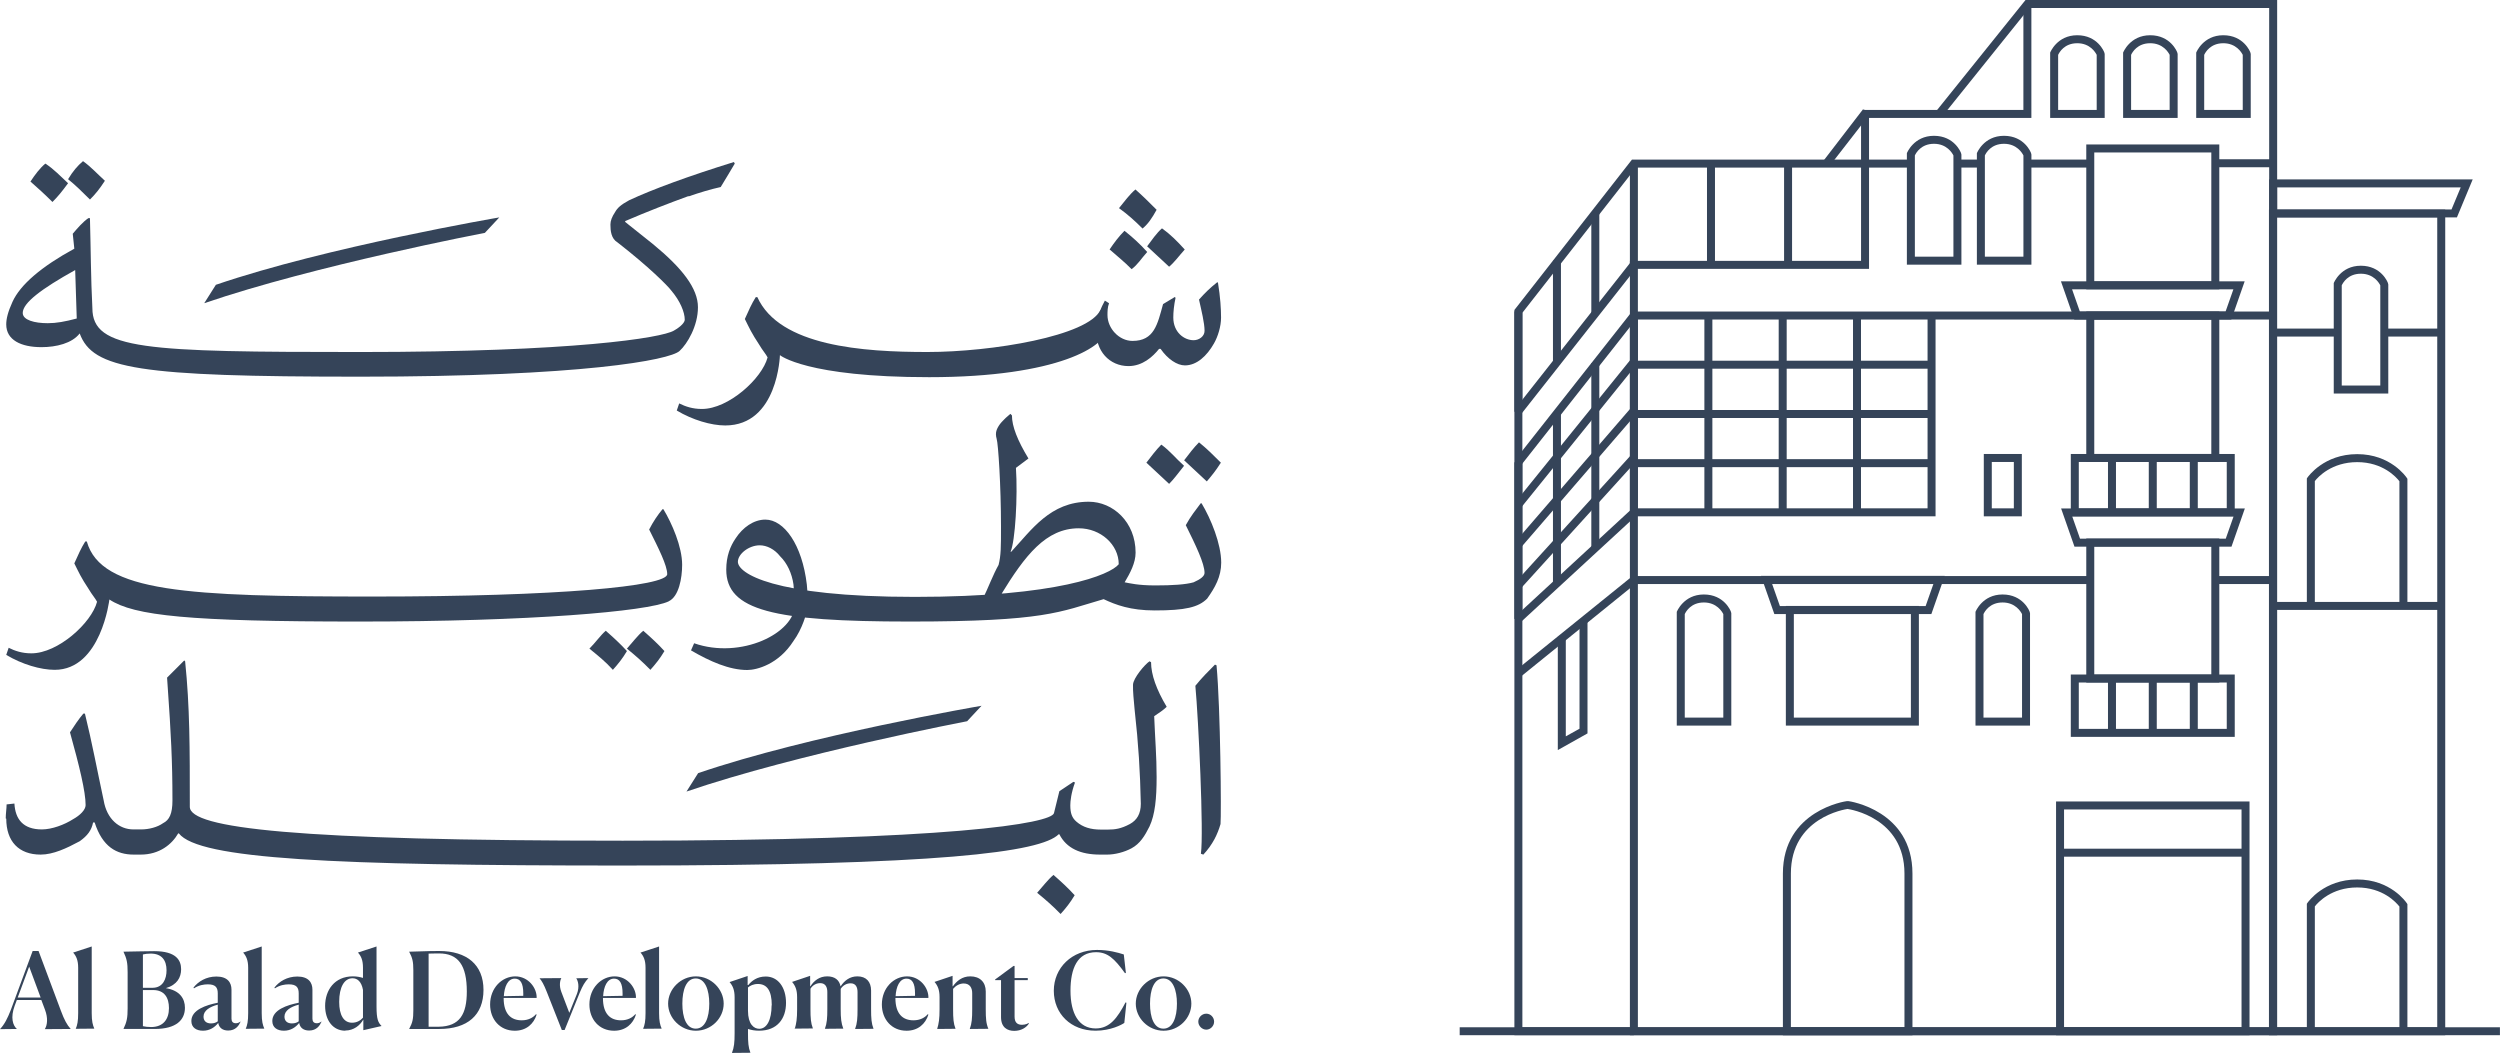 <?xml version="1.0" encoding="UTF-8" standalone="no"?>
<svg
   width="300"
   height="126.355"
   viewBox="0 0 300 126.355"
   fill="none"
   version="1.1"
   id="svg109"
   sodipodi:docname="logo-lite.svg"
   inkscape:version="1.3.2 (091e20e, 2023-11-25, custom)"
   xmlns:inkscape="http://www.inkscape.org/namespaces/inkscape"
   xmlns:sodipodi="http://sodipodi.sourceforge.net/DTD/sodipodi-0.dtd"
   xmlns="http://www.w3.org/2000/svg"
   xmlns:svg="http://www.w3.org/2000/svg">
  <sodipodi:namedview
     id="namedview109"
     pagecolor="#ffffff"
     bordercolor="#999999"
     borderopacity="1"
     inkscape:showpageshadow="2"
     inkscape:pageopacity="0"
     inkscape:pagecheckerboard="0"
     inkscape:deskcolor="#d1d1d1"
     inkscape:zoom="1.0868056"
     inkscape:cx="15.642173"
     inkscape:cy="61.648562"
     inkscape:window-width="1500"
     inkscape:window-height="912"
     inkscape:window-x="-8"
     inkscape:window-y="-8"
     inkscape:window-maximized="1"
     inkscape:current-layer="svg109" />
  <g
     clip-path="url(#clip0_204_11451)"
     id="g109"
     transform="scale(2.084)">
    <path
       d="m 140.8,59.61 h -10.15 v -47.54 h 10.15 v 47.55 z m -9.69,-0.46 h 9.23 v -46.63 h -9.23 z"
       fill="#354459"
       id="path1" />
    <path
       d="m 138.622,59.381 h -0.46 v -7.18 c -0.18,-0.23 -0.95,-1.1 -2.43,-1.1 -1.48,0 -2.26,0.86 -2.44,1.09 v 7.2 h -0.46 v -7.35 l 0.04,-0.06 c 0.04,-0.05 0.94,-1.34 2.86,-1.34 1.92,0 2.81,1.3 2.85,1.36 l 0.04,0.06 v 7.33 z"
       fill="#354459"
       id="path2" />
    <path
       d="m 138.622,34.89 h -0.46 v -7.18 c -0.18,-0.23 -0.95,-1.1 -2.43,-1.1 -1.48,0 -2.26,0.86 -2.44,1.09 v 7.2 h -0.46 v -7.35 l 0.04,-0.06 c 0.04,-0.05 0.94,-1.34 2.86,-1.34 1.92,0 2.81,1.3 2.85,1.36 l 0.04,0.06 v 7.33 z"
       fill="#354459"
       id="path3" />
    <path
       d="m 140.571,34.66 h -9.69 v 0.46 h 9.69 z"
       fill="#354459"
       id="path4" />
    <path
       d="m 137.521,22.661 h -3.14 v -6.36 c 0,0 0.39,-1 1.56,-1 1.17,0 1.55,0.95 1.56,1 l 0.02,0.08 z m -2.68,-0.46 h 2.22 v -5.77 c -0.07,-0.14 -0.38,-0.67 -1.12,-0.67 -0.74,0 -1.03,0.52 -1.1,0.67 v 5.78 z"
       fill="#354459"
       id="path5" />
    <path
       d="m 116.892,41.781 h -3.14 v -6.55 c 0,0 0.39,-1 1.56,-1 1.17,0 1.55,0.95 1.56,1 l 0.02,0.08 z m -2.68,-0.46 h 2.22 v -5.96 c -0.07,-0.14 -0.38,-0.67 -1.12,-0.67 -0.74,0 -1.03,0.52 -1.1,0.67 v 5.97 z"
       fill="#354459"
       id="path6" />
    <path
       d="m 99.691,41.781 h -3.14 v -6.55 c 0,0 0.39,-1 1.56,-1 1.17,0 1.55,0.95 1.56,1 l 0.02,0.08 z m -2.68,-0.46 h 2.22 v -5.96 c -0.07,-0.14 -0.38,-0.67 -1.12,-0.67 -0.74,0 -1.03,0.52 -1.1,0.67 v 5.97 z"
       fill="#354459"
       id="path7" />
    <path
       d="m 129.601,6.789 h -3.14 v -3.76 c 0,0 0.39,-1 1.56,-1 1.17,0 1.55,0.95 1.56,1 l 0.02,0.08 z m -2.68,-0.46 h 2.22 v -3.17 c -0.07,-0.14 -0.38,-0.67 -1.12,-0.67 -0.74,0 -1.03,0.52 -1.1,0.67 z"
       fill="#354459"
       id="path8" />
    <path
       d="m 125.392,6.789 h -3.14 v -3.76 c 0,0 0.39,-1 1.56,-1 1.17,0 1.55,0.95 1.56,1 l 0.02,0.08 z m -2.68,-0.46 h 2.22 v -3.17 c -0.07,-0.14 -0.38,-0.67 -1.12,-0.67 -0.74,0 -1.03,0.52 -1.1,0.67 z"
       fill="#354459"
       id="path9" />
    <path
       d="m 121.191,6.789 h -3.14 v -3.76 c 0,0 0.39,-1 1.56,-1 1.17,0 1.55,0.95 1.56,1 l 0.02,0.08 z m -2.68,-0.46 h 2.22 v -3.17 c -0.07,-0.14 -0.38,-0.67 -1.12,-0.67 -0.74,0 -1.03,0.52 -1.1,0.67 z"
       fill="#354459"
       id="path10" />
    <path
       d="m 116.972,15.24 h -3.14 V 8.82 c 0,0 0.39,-1 1.56,-1 1.17,0 1.55,0.95 1.56,1 l 0.02,0.08 z m -2.68,-0.46 h 2.22 V 8.95 c -0.07,-0.14 -0.38,-0.67 -1.12,-0.67 -0.74,0 -1.03,0.52 -1.1,0.67 z"
       fill="#354459"
       id="path11" />
    <path
       d="m 112.941,15.24 h -3.14 V 8.82 c 0,0 0.39,-1 1.56,-1 1.17,0 1.55,0.95 1.56,1 l 0.02,0.08 z m -2.68,-0.46 h 2.22 V 8.95 c -0.07,-0.14 -0.38,-0.67 -1.12,-0.67 -0.74,0 -1.03,0.52 -1.1,0.67 z"
       fill="#354459"
       id="path12" />
    <path
       d="m 134.611,18.92 h -3.73 v 0.46 h 3.73 z"
       fill="#354459"
       id="path13" />
    <path
       d="m 140.571,18.92 h -3.28 v 0.46 h 3.28 z"
       fill="#354459"
       id="path14" />
    <path
       d="m 141.472,12.52 h -10.81 v -2.19 h 11.72 z m -10.35,-0.46 h 10.04 l 0.53,-1.27 h -10.57 z"
       fill="#354459"
       id="path15" />
    <path
       d="m 127.791,16.66 h -7.66 V 8.32 h 7.66 z m -7.2,-0.46 h 6.74 V 8.78 h -6.74 z"
       fill="#354459"
       id="path16" />
    <path
       d="m 128.482,18.399 h -9.04 l -0.77,-2.2 h 10.58 z m -8.72,-0.46 h 8.39 l 0.45,-1.28 h -9.29 z"
       fill="#354459"
       id="path17" />
    <path
       d="m 128.492,31.479 h -9.04 l -0.77,-2.2 h 10.58 z m -8.72,-0.46 h 8.39 l 0.45,-1.28 h -9.29 z"
       fill="#354459"
       id="path18" />
    <path
       d="m 111.21,35.36 h -9.04 l -0.77,-2.2 h 10.58 z m -8.72,-0.46 h 8.39 l 0.45,-1.28 h -9.29 z"
       fill="#354459"
       id="path19" />
    <path
       d="m 127.791,26.599 h -7.66 v -8.66 h 7.66 z m -7.2,-0.46 h 6.74 v -7.74 h -6.74 z"
       fill="#354459"
       id="path20" />
    <path
       d="m 128.68,29.731 h -9.44 v -3.59 h 9.44 z m -8.98,-0.46 h 8.52 v -2.67 h -8.52 z"
       fill="#354459"
       id="path21" />
    <path
       d="m 121.841,26.369 h -0.46 v 3.13 h 0.46 z"
       fill="#354459"
       id="path22" />
    <path
       d="m 124.19,26.369 h -0.46 v 3.13 h 0.46 z"
       fill="#354459"
       id="path23" />
    <path
       d="m 126.552,26.369 h -0.46 v 3.13 h 0.46 z"
       fill="#354459"
       id="path24" />
    <path
       d="m 128.68,42.43 h -9.44 v -3.59 h 9.44 z m -8.98,-0.46 h 8.52 v -2.67 h -8.52 z"
       fill="#354459"
       id="path25" />
    <path
       d="m 121.841,39.07 h -0.46 v 3.13 h 0.46 z"
       fill="#354459"
       id="path26" />
    <path
       d="m 124.19,39.07 h -0.46 v 3.13 h 0.46 z"
       fill="#354459"
       id="path27" />
    <path
       d="m 126.552,39.07 h -0.46 v 3.13 h 0.46 z"
       fill="#354459"
       id="path28" />
    <path
       d="m 127.791,39.3 h -7.66 v -8.29 h 7.66 z m -7.2,-0.46 h 6.74 v -7.37 h -6.74 z"
       fill="#354459"
       id="path29" />
    <path
       d="m 130.891,33.17 h -3.33 v 0.46 h 3.33 z"
       fill="#354459"
       id="path30" />
    <path
       d="m 120.362,33.17 h -26.28 v 0.46 h 26.28 z"
       fill="#354459"
       id="path31" />
    <path
       d="m 110.492,41.781 h -7.66 v -6.89 h 7.66 z m -7.2,-0.46 h 6.74 v -5.97 h -6.74 z"
       fill="#354459"
       id="path32" />
    <path
       d="m 129.531,59.61 h -11.14 v -13.46 h 11.14 z m -10.68,-0.46 h 10.22 v -12.54 h -10.22 z"
       fill="#354459"
       id="path33" />
    <path
       d="m 129.301,48.869 h -10.68 v 0.46 h 10.68 z"
       fill="#354459"
       id="path34" />
    <path
       d="m 116.42,29.731 h -2.19 v -3.59 h 2.19 z m -1.73,-0.46 h 1.27 v -2.67 h -1.27 z"
       fill="#354459"
       id="path35" />
    <path
       d="m 111.452,29.73 h -17.37 v -0.46 h 16.91 v -11.1 h 0.46 z"
       fill="#354459"
       id="path36" />
    <path
       d="M 131.122,59.61 H 93.852 V 15.02 H 107.162 V 6.57 h 0.46 v 8.91 H 94.312 V 59.15 H 130.662 V 0.46 h -13.81 l -5.02,6.25 -0.36,-0.29 5.16,-6.42 h 14.49 z"
       fill="#354459"
       id="path37" />
    <path
       d="m 105.35,9.56 -0.37,-0.28 2.29,-2.98 0.12,0.03 h 9.12 V 0.23 h 0.46 V 6.79 h -9.47 z"
       fill="#354459"
       id="path38" />
    <path
       d="m 130.891,9.17 h -3.33 v 0.46 h 3.33 z"
       fill="#354459"
       id="path39" />
    <path
       d="m 120.37,9.189 h -3.63 v 0.46 h 3.63 z"
       fill="#354459"
       id="path40" />
    <path
       d="m 114.061,9.189 h -1.35 v 0.46 h 1.35 z"
       fill="#354459"
       id="path41" />
    <path
       d="m 103.19,9.43 h -0.46 v 5.83 h 0.46 z"
       fill="#354459"
       id="path42" />
    <path
       d="m 98.751,9.43 h -0.46 v 5.83 h 0.46 z"
       fill="#354459"
       id="path43" />
    <path
       d="m 92.091,12.26 h -0.46 v 5.81 h 0.46 z"
       fill="#354459"
       id="path44" />
    <path
       d="m 89.882,15.01 h -0.46 v 5.9 h 0.46 z"
       fill="#354459"
       id="path45" />
    <path
       d="m 87.661,17.93 h -0.46 v 5.78 h 0.46 z"
       fill="#354459"
       id="path46" />
    <path
       d="m 110.122,59.611 h -7.46 v -9.31 c 0,-3.65 3.64,-4.17 3.68,-4.17 h 0.03 0.07 c 0.04,0 3.68,0.53 3.68,4.17 z m -7,-0.46 h 6.54 v -8.85 c 0,-3.22 -3.14,-3.7 -3.28,-3.72 -0.12,0.02 -3.26,0.49 -3.26,3.72 z"
       fill="#354459"
       id="path47" />
    <path
       d="m 94.081,59.609 h -6.88 v -41.76 l 6.77,-8.66 h 16.06 v 0.46 H 94.201 l -6.54,8.36 v 41.14 h 6.42 z"
       fill="#354459"
       id="path48" />
    <path
       d="m 93.899,15.095 -6.659,8.452 0.361,0.285 6.659,-8.452 z"
       fill="#354459"
       id="path49" />
    <path
       d="m 130.882,17.939 h -36.8 v 0.46 h 36.8 z"
       fill="#354459"
       id="path50" />
    <path
       d="m 87.571,38.961 -0.29,-0.36 6.66,-5.38 0.29,0.35 z"
       fill="#354459"
       id="path51" />
    <path
       d="m 89.701,43.19 v -6.44 h 0.46 v 5.65 l 0.79,-0.44 v -6.22 h 0.46 v 6.49 z"
       fill="#354459"
       id="path52" />
    <path
       d="m 93.91,18.018 -6.659,8.452 0.361,0.285 6.659,-8.452 z"
       fill="#354459"
       id="path53" />
    <path
       d="m 87.602,29.21 -0.35,-0.29 6.66,-8.24 0.35,0.28 z"
       fill="#354459"
       id="path54" />
    <path
       d="m 93.916,23.484 -6.654,7.704 0.348,0.301 6.654,-7.704 z"
       fill="#354459"
       id="path55" />
    <path
       d="m 87.602,33.849 -0.35,-0.31 6.66,-7.33 0.35,0.3 z"
       fill="#354459"
       id="path56" />
    <path
       d="m 87.582,35.81 -0.31,-0.33 6.66,-6.15 0.31,0.34 z"
       fill="#354459"
       id="path57" />
    <path
       d="m 92.091,20.91 h -0.46 v 10.64 h 0.46 z"
       fill="#354459"
       id="path58" />
    <path
       d="m 94.312,18.17 h -0.46 v 11.33 h 0.46 z"
       fill="#354459"
       id="path59" />
    <path
       d="m 89.882,23.809 h -0.46 v 9.79 h 0.46 z"
       fill="#354459"
       id="path60" />
    <path
       d="m 87.661,26.619 h -0.46 v 9.02 h 0.46 z"
       fill="#354459"
       id="path61" />
    <path
       d="m 94.312,9.42 h -0.46 v 5.83 h 0.46 z"
       fill="#354459"
       id="path62" />
    <path
       d="m 107.159,18.17 h -0.46 v 11.33 h 0.46 z"
       fill="#354459"
       id="path63" />
    <path
       d="m 102.88,18.17 h -0.46 v 11.33 h 0.46 z"
       fill="#354459"
       id="path64" />
    <path
       d="m 98.601,18.17 h -0.46 v 11.33 h 0.46 z"
       fill="#354459"
       id="path65" />
    <path
       d="M 111.21,20.77 H 94.08 v 0.46 H 111.21 Z"
       fill="#354459"
       id="path66" />
    <path
       d="M 111.21,23.609 H 94.08 v 0.46 H 111.21 Z"
       fill="#354459"
       id="path67" />
    <path
       d="M 111.21,26.439 H 94.08 v 0.46 H 111.21 Z"
       fill="#354459"
       id="path68" />
    <path
       d="M 143.951,59.15 H 84.051 v 0.46 h 59.9 z"
       fill="#354459"
       id="path69" />
    <path
       d="m 0,59.26 c 0.27,-0.29 0.43,-0.62 0.62,-1.1 l 1.26,-3.4 h 0.34 l 1.29,3.45 c 0.19,0.51 0.35,0.81 0.56,1.04 l -1.49,0.01 c 0.15,-0.24 0.19,-0.64 0.01,-1.12 l -0.21,-0.56 H 0.97 l -0.12,0.32 c -0.26,0.7 -0.11,1.14 0.12,1.35 l -0.96,0.01 z m 1.02,-1.82 h 1.32 l -0.66,-1.78 z"
       fill="#354459"
       id="path70" />
    <path
       d="m 4.501,58.36 v -2.64 c 0,-0.42 -0.11,-0.67 -0.29,-0.87 l 1.07,-0.35 v 3.84 c 0,0.47 0.06,0.69 0.15,0.89 l -1.07,0.01 c 0.09,-0.21 0.14,-0.43 0.14,-0.9 z"
       fill="#354459"
       id="path71" />
    <path
       d="m 7.109,59.249 c 0.19,-0.4 0.24,-0.64 0.24,-1.18 v -2.09 c 0,-0.55 -0.05,-0.77 -0.24,-1.18 0.62,-0.01 1.42,-0.03 1.77,-0.03 1.26,0 1.55,0.52 1.55,1.04 0,0.47 -0.23,0.9 -0.88,1.09 0.8,0.13 1.1,0.6 1.1,1.13 0,0.7 -0.5,1.22 -1.74,1.22 z m 2.48,-3.38 c 0,-0.58 -0.28,-0.96 -0.91,-0.96 -0.19,0 -0.33,0.02 -0.45,0.05 v 1.92 h 0.55 c 0.61,0 0.81,-0.52 0.81,-1 z m 0.14,2.18 c 0,-0.6 -0.26,-1.04 -0.91,-1.04 h -0.59 v 2.08 c 0.13,0.03 0.28,0.05 0.47,0.05 0.7,0 1.03,-0.45 1.03,-1.09 z"
       fill="#354459"
       id="path72" />
    <path
       d="m 12.559,58.91 c -0.19,0.24 -0.48,0.44 -0.87,0.44 -0.37,0 -0.67,-0.17 -0.67,-0.56 0,-0.64 0.85,-0.92 1.52,-1.05 v -0.54 c 0,-0.34 -0.13,-0.52 -0.57,-0.52 -0.24,0 -0.53,0.05 -0.8,0.23 l -0.03,-0.04 c 0.27,-0.35 0.73,-0.64 1.32,-0.64 0.64,0 0.87,0.34 0.87,0.76 v 1.66 c 0,0.15 0.06,0.27 0.25,0.27 0.08,0 0.17,-0.02 0.27,-0.1 v 0.02 c -0.09,0.2 -0.27,0.5 -0.71,0.5 -0.34,0 -0.53,-0.18 -0.57,-0.43 z m -0.02,-0.1 v -0.96 c -0.46,0.12 -0.82,0.34 -0.82,0.69 0,0.24 0.15,0.39 0.43,0.39 0.17,0 0.3,-0.05 0.39,-0.12 z"
       fill="#354459"
       id="path73" />
    <path
       d="m 14.29,58.36 v -2.64 c 0,-0.42 -0.11,-0.67 -0.29,-0.87 l 1.07,-0.35 v 3.84 c 0,0.47 0.06,0.69 0.15,0.89 l -1.07,0.01 c 0.09,-0.21 0.14,-0.43 0.14,-0.9 z"
       fill="#354459"
       id="path74" />
    <path
       d="m 17.22,58.91 c -0.19,0.24 -0.48,0.44 -0.87,0.44 -0.37,0 -0.67,-0.17 -0.67,-0.56 0,-0.64 0.85,-0.92 1.52,-1.05 v -0.54 c 0,-0.34 -0.13,-0.52 -0.57,-0.52 -0.24,0 -0.53,0.05 -0.8,0.23 l -0.03,-0.04 c 0.27,-0.35 0.73,-0.64 1.32,-0.64 0.64,0 0.87,0.34 0.87,0.76 v 1.66 c 0,0.15 0.06,0.27 0.25,0.27 0.08,0 0.17,-0.02 0.27,-0.1 v 0.02 c -0.09,0.2 -0.27,0.5 -0.71,0.5 -0.34,0 -0.53,-0.18 -0.57,-0.43 z m -0.02,-0.1 v -0.96 c -0.46,0.12 -0.82,0.34 -0.82,0.69 0,0.24 0.15,0.39 0.43,0.39 0.17,0 0.3,-0.05 0.39,-0.12 z"
       fill="#354459"
       id="path75" />
    <path
       d="m 19.881,59.35 c -0.71,0 -1.16,-0.6 -1.16,-1.43 0,-0.9 0.54,-1.7 1.6,-1.7 0.23,0 0.42,0.04 0.58,0.09 v -0.59 c 0,-0.43 -0.11,-0.67 -0.29,-0.87 l 1.07,-0.35 v 3.45 c 0,0.77 0.1,0.93 0.29,1.13 l -1.05,0.24 v -0.6 h -0.01 c -0.18,0.32 -0.54,0.62 -1.03,0.62 z m 1.02,-0.74 V 57 c -0.09,-0.49 -0.33,-0.67 -0.6,-0.67 -0.47,0 -0.77,0.5 -0.77,1.36 0,0.76 0.26,1.2 0.74,1.2 0.27,0 0.48,-0.12 0.63,-0.29 z"
       fill="#354459"
       id="path76" />
    <path
       d="m 23.8,58.18 v -2.32 c 0,-0.49 -0.05,-0.7 -0.24,-1.06 0.7,-0.01 0.92,-0.04 1.73,-0.04 1.59,0 2.55,0.79 2.55,2.24 0,1.45 -0.92,2.25 -2.55,2.25 h -1.73 c 0.2,-0.37 0.24,-0.59 0.24,-1.07 z m 1.38,-3.28 c -0.1,0 -0.33,0.01 -0.5,0.01 v 4.21 h 0.59 c 1.21,-0.02 1.61,-0.73 1.61,-2.03 0,-1.49 -0.48,-2.2 -1.62,-2.19 h -0.07 z"
       fill="#354459"
       id="path77" />
    <path
       d="m 29.641,59.351 c -0.86,0 -1.42,-0.66 -1.42,-1.51 0,-0.97 0.7,-1.62 1.45,-1.62 0.75,0 1.25,0.67 1.23,1.24 h -1.9 v 0.01 c 0,0.92 0.43,1.28 1.04,1.28 0.39,0 0.66,-0.16 0.82,-0.35 l 0.04,0.02 c -0.17,0.54 -0.6,0.93 -1.26,0.93 z m -0.63,-1.99 1.12,-0.02 v -0.14 c 0,-0.59 -0.17,-0.85 -0.49,-0.85 -0.4,0 -0.6,0.46 -0.63,1.02 z"
       fill="#354459"
       id="path78" />
    <path
       d="m 31.061,56.33 1.26,-0.01 c -0.08,0.15 -0.13,0.45 0,0.79 l 0.46,1.21 0.44,-1.09 c 0.16,-0.42 0.06,-0.76 -0.04,-0.9 l 0.7,-0.01 c -0.21,0.24 -0.32,0.41 -0.5,0.84 l -0.87,2.15 h -0.16 l -0.86,-2.18 c -0.18,-0.46 -0.29,-0.64 -0.43,-0.81 z"
       fill="#354459"
       id="path79" />
    <path
       d="m 35.359,59.351 c -0.86,0 -1.42,-0.66 -1.42,-1.51 0,-0.97 0.7,-1.62 1.45,-1.62 0.75,0 1.25,0.67 1.23,1.24 h -1.9 v 0.01 c 0,0.92 0.43,1.28 1.04,1.28 0.39,0 0.66,-0.16 0.82,-0.35 l 0.04,0.02 c -0.17,0.54 -0.6,0.93 -1.26,0.93 z m -0.63,-1.99 1.12,-0.02 v -0.14 c 0,-0.59 -0.17,-0.85 -0.49,-0.85 -0.4,0 -0.6,0.46 -0.63,1.02 z"
       fill="#354459"
       id="path80" />
    <path
       d="m 37.171,58.36 v -2.64 c 0,-0.42 -0.11,-0.67 -0.29,-0.87 l 1.07,-0.35 v 3.84 c 0,0.47 0.06,0.69 0.15,0.89 l -1.07,0.01 c 0.09,-0.21 0.14,-0.43 0.14,-0.9 z"
       fill="#354459"
       id="path81" />
    <path
       d="m 38.471,57.791 c 0,-0.84 0.73,-1.57 1.6,-1.57 0.87,0 1.6,0.73 1.6,1.57 0,0.84 -0.72,1.56 -1.6,1.56 -0.88,0 -1.6,-0.73 -1.6,-1.56 z m 2.37,0 c 0,-0.79 -0.24,-1.45 -0.78,-1.45 -0.54,0 -0.77,0.65 -0.77,1.45 0,0.8 0.23,1.44 0.77,1.44 0.54,0 0.78,-0.64 0.78,-1.44 z"
       fill="#354459"
       id="path82" />
    <path
       d="m 42.15,60.619 c 0.12,-0.31 0.15,-0.59 0.15,-1.12 v -2.08 c 0,-0.42 -0.11,-0.66 -0.29,-0.87 l 1.04,-0.35 v 0.52 h 0.04 c 0.19,-0.24 0.51,-0.49 1,-0.49 0.71,0 1.17,0.62 1.17,1.52 0,0.9 -0.5,1.6 -1.55,1.6 -0.25,0 -0.46,-0.04 -0.64,-0.1 v 0.25 c 0,0.52 0.02,0.81 0.14,1.12 l -1.06,0.01 z m 2.29,-2.73 c 0,-0.87 -0.29,-1.23 -0.8,-1.23 -0.26,0 -0.45,0.1 -0.57,0.2 v 1.34 c 0,0.78 0.34,1.04 0.65,1.04 0.44,0 0.71,-0.52 0.71,-1.35 z"
       fill="#354459"
       id="path83" />
    <path
       d="m 45.759,59.26 c 0.1,-0.33 0.14,-0.6 0.14,-1.14 v -0.71 c 0,-0.42 -0.11,-0.66 -0.29,-0.87 l 1.04,-0.35 v 0.6 h 0.02 c 0.2,-0.32 0.52,-0.57 0.96,-0.57 0.44,0 0.7,0.21 0.77,0.57 h 0.01 c 0.21,-0.32 0.52,-0.57 0.96,-0.57 0.51,0 0.79,0.31 0.79,0.82 v 1.07 c 0,0.53 0.02,0.82 0.14,1.13 l -1.06,0.01 c 0.12,-0.32 0.14,-0.63 0.14,-1.13 v -0.99 c 0,-0.27 -0.09,-0.51 -0.4,-0.51 -0.21,0 -0.43,0.1 -0.57,0.32 v 1.16 c 0,0.53 0.03,0.82 0.15,1.13 l -1.06,0.01 c 0.12,-0.32 0.14,-0.63 0.14,-1.13 v -0.99 c 0,-0.27 -0.1,-0.51 -0.41,-0.51 -0.21,0 -0.42,0.1 -0.56,0.32 v 1.17 c 0,0.52 0.02,0.81 0.14,1.12 l -1.06,0.01 z"
       fill="#354459"
       id="path84" />
    <path
       d="m 52.199,59.351 c -0.86,0 -1.42,-0.66 -1.42,-1.51 0,-0.97 0.7,-1.62 1.45,-1.62 0.75,0 1.25,0.67 1.23,1.24 h -1.9 v 0.01 c 0,0.92 0.43,1.28 1.04,1.28 0.39,0 0.66,-0.16 0.82,-0.35 l 0.04,0.02 c -0.17,0.54 -0.6,0.93 -1.26,0.93 z m -0.63,-1.99 1.12,-0.02 v -0.14 c 0,-0.59 -0.17,-0.85 -0.49,-0.85 -0.4,0 -0.6,0.46 -0.63,1.02 z"
       fill="#354459"
       id="path85" />
    <path
       d="m 53.961,59.26 c 0.1,-0.33 0.14,-0.6 0.14,-1.14 v -0.71 c 0,-0.42 -0.11,-0.66 -0.29,-0.87 l 1.04,-0.35 v 0.6 h 0.02 c 0.21,-0.29 0.52,-0.57 1,-0.57 0.55,0 0.89,0.33 0.89,0.87 v 1.02 c 0,0.53 0.02,0.82 0.15,1.13 l -1.07,0.01 c 0.12,-0.32 0.14,-0.63 0.14,-1.13 v -0.93 c 0,-0.31 -0.14,-0.56 -0.49,-0.56 -0.24,0 -0.46,0.13 -0.61,0.31 v 1.18 c 0,0.52 0.02,0.81 0.14,1.12 l -1.06,0.01 z"
       fill="#354459"
       id="path86" />
    <path
       d="m 57.641,58.559 v -2.12 h -0.34 v -0.04 l 1.06,-0.78 h 0.06 v 0.7 h 0.76 v 0.12 h -0.76 v 2.1 c 0,0.34 0.16,0.47 0.43,0.47 0.21,0 0.36,-0.09 0.38,-0.1 l 0.02,0.02 c -0.15,0.24 -0.45,0.43 -0.85,0.43 -0.4,0 -0.76,-0.2 -0.76,-0.79 z"
       fill="#354459"
       id="path87" />
    <path
       d="m 63.08,59.349 c -1.42,0 -2.4,-0.98 -2.4,-2.3 0,-1.32 1.04,-2.35 2.49,-2.35 0.67,0 1.2,0.15 1.54,0.26 l 0.12,1.06 -0.05,0.02 c -0.62,-0.86 -1.01,-1.21 -1.67,-1.21 -1.07,0 -1.47,0.93 -1.47,2.22 0,1.29 0.47,2.17 1.45,2.17 0.81,0 1.25,-0.6 1.72,-1.5 l 0.05,0.02 -0.12,1.16 c -0.13,0.1 -0.79,0.45 -1.65,0.45 z"
       fill="#354459"
       id="path88" />
    <path
       d="m 65.4,57.791 c 0,-0.84 0.73,-1.57 1.6,-1.57 0.87,0 1.6,0.73 1.6,1.57 0,0.84 -0.72,1.56 -1.6,1.56 -0.88,0 -1.6,-0.73 -1.6,-1.56 z m 2.37,0 c 0,-0.79 -0.24,-1.45 -0.78,-1.45 -0.54,0 -0.77,0.65 -0.77,1.45 0,0.8 0.23,1.44 0.77,1.44 0.54,0 0.78,-0.64 0.78,-1.44 z"
       fill="#354459"
       id="path89" />
    <path
       d="m 69,58.829 c 0,-0.25 0.21,-0.46 0.46,-0.46 0.25,0 0.45,0.21 0.45,0.46 0,0.25 -0.21,0.46 -0.45,0.46 -0.24,0 -0.46,-0.21 -0.46,-0.46 z"
       fill="#354459"
       id="path90" />
    <path
       d="m 63.369,17.839 c -0.69,1.51 -6.26,2.43 -9.97,2.43 -3.71,0 -8.51,-0.33 -9.79,-3.16 h -0.09 c -0.23,0.36 -0.41,0.77 -0.63,1.26 0.27,0.54 0.36,0.77 0.86,1.53 0.13,0.23 0.36,0.5 0.45,0.68 -0.32,1.22 -2.25,2.97 -3.78,2.97 -0.54,0 -0.95,-0.14 -1.31,-0.32 l -0.14,0.41 c 0.9,0.54 1.98,0.86 2.79,0.86 3.04,0 3.15,-4.05 3.15,-4.05 0,0 1.5,1.27 8.59,1.27 7.48,0 10.22,-1.82 10.22,-2.78 0,-0.47 -0.35,-1.1 -0.35,-1.1 z"
       fill="#354459"
       id="path91" />
    <path
       d="m 66.059,14.188 1.26,1.17 c 0.32,-0.27 0.54,-0.59 0.9,-0.99 -0.45,-0.5 -0.86,-0.9 -1.31,-1.22 -0.31,0.27 -0.59,0.68 -0.86,1.04"
       fill="#354459"
       id="path92" />
    <path
       d="m 64.44,11.99 c 0.5,0.36 0.9,0.72 1.35,1.17 0.32,-0.27 0.54,-0.59 0.81,-1.08 -0.41,-0.41 -0.81,-0.81 -1.22,-1.17 -0.32,0.27 -0.63,0.68 -0.95,1.08"
       fill="#354459"
       id="path93" />
    <path
       d="m 63.899,14.369 c 0.41,0.36 0.86,0.72 1.26,1.13 0.36,-0.27 0.54,-0.59 0.9,-0.99 -0.45,-0.5 -0.86,-0.86 -1.31,-1.22 -0.32,0.32 -0.59,0.68 -0.86,1.08"
       fill="#354459"
       id="path94" />
    <path
       d="m 63.13,18.92 c -0.08,1.3 0.77,2.16 1.85,2.16 0.81,0 1.4,-0.54 1.76,-0.99 h 0.09 c 0.41,0.59 0.95,0.95 1.4,0.95 0.68,0 1.26,-0.54 1.67,-1.26 0.23,-0.4 0.41,-0.99 0.41,-1.49 0,-0.5 -0.04,-1.17 -0.18,-2.03 h -0.05 c -0.41,0.32 -0.72,0.63 -1.04,0.99 0.14,0.63 0.32,1.35 0.32,1.8 0,0.32 -0.32,0.54 -0.63,0.54 -0.54,0 -1.17,-0.45 -1.17,-1.31 0,-0.32 0.04,-0.72 0.13,-1.13 l -0.04,-0.05 -0.68,0.41 c -0.32,1.17 -0.51,2.12 -1.76,2.12 -0.77,0 -1.44,-0.72 -1.44,-1.49 0,-0.18 0,-0.45 0.09,-0.68 l -0.24,-0.15 c -0.21,0.39 -0.43,0.84 -0.48,1.59 z"
       fill="#354459"
       id="path95" />
    <path
       d="m 3.92,10.319 c 0.4,0.32 0.81,0.72 1.26,1.17 0.32,-0.32 0.54,-0.59 0.86,-1.08 -0.45,-0.41 -0.81,-0.81 -1.26,-1.13 -0.32,0.27 -0.59,0.59 -0.86,1.04 z"
       fill="#354459"
       id="path96" />
    <path
       d="m 1.76,10.46 c 0.41,0.36 0.81,0.72 1.26,1.17 0.32,-0.32 0.54,-0.59 0.9,-1.08 C 3.47,10.14 3.11,9.74 2.61,9.42 2.29,9.69 2.02,10.05 1.75,10.46"
       fill="#354459"
       id="path97" />
    <path
       d="m 39.649,11.31 c 0.63,-0.22 1.26,-0.41 1.85,-0.54 0.27,-0.45 0.58,-0.95 0.81,-1.35 l -0.05,-0.09 c -2.61,0.81 -4.68,1.57 -6.03,2.2 -0.5,0.27 -0.68,0.45 -0.81,0.68 -0.18,0.27 -0.27,0.5 -0.27,0.72 0,0.36 0.04,0.81 0.41,1.03 1.8,1.4 2.88,2.48 3.11,2.79 0.49,0.58 0.76,1.22 0.76,1.66 0,0.14 -0.19,0.38 -0.63,0.63 -0.7,0.41 -5.72,1.23 -18.07,1.23 -12.35,0 -15.41,-0.12 -15.41,-2.53 -0.09,-1.71 -0.09,-3.42 -0.14,-5.18 H 5.089 c -0.32,0.22 -0.63,0.58 -0.9,0.9 l 0.09,0.86 c -1.89,1.03 -3.11,2.07 -3.56,3.06 -0.27,0.59 -0.36,0.99 -0.36,1.3 0,0.9 0.85,1.31 2.03,1.31 0.85,0 1.76,-0.22 2.2,-0.79 0.75,2.05 3.38,2.49 16.15,2.49 12.77,0 17.83,-0.96 18.39,-1.48 0.45,-0.41 1.06,-1.44 1.06,-2.52 0,-1.08 -0.9,-2.25 -2.61,-3.65 l -1.58,-1.26 v -0.05 c 1.26,-0.54 2.52,-1.03 3.65,-1.44 z m -36.9,7.3 c -0.76,0 -1.44,-0.18 -1.44,-0.59 0,-0.58 1.08,-1.39 3.02,-2.47 l 0.09,2.79 c -0.68,0.18 -1.17,0.27 -1.67,0.27 z"
       fill="#354459"
       id="path98" />
    <path
       d="m 68.18,26.501 1.31,1.22 c 0.27,-0.32 0.5,-0.59 0.81,-1.08 -0.45,-0.45 -0.81,-0.81 -1.26,-1.17 -0.27,0.27 -0.59,0.68 -0.86,1.04"
       fill="#354459"
       id="path99" />
    <path
       d="m 66.01,26.642 1.31,1.22 c 0.27,-0.27 0.5,-0.59 0.86,-1.04 -0.5,-0.45 -0.81,-0.86 -1.31,-1.22 -0.27,0.27 -0.59,0.68 -0.86,1.04 z"
       fill="#354459"
       id="path100" />
    <path
       d="m 36.1,37.35 c 0.5,0.41 0.86,0.72 1.35,1.22 0.32,-0.36 0.54,-0.63 0.81,-1.08 -0.41,-0.45 -0.81,-0.81 -1.22,-1.17 -0.32,0.27 -0.63,0.68 -0.95,1.04"
       fill="#354459"
       id="path101" />
    <path
       d="m 33.94,37.35 c 0.5,0.41 0.9,0.72 1.35,1.22 0.32,-0.36 0.54,-0.63 0.81,-1.08 -0.41,-0.45 -0.81,-0.81 -1.22,-1.17 -0.31,0.27 -0.59,0.68 -0.95,1.04"
       fill="#354459"
       id="path102" />
    <path
       d="m 57.609,34.25 -0.98,0.15 c 0.23,-0.45 0.56,-1.33 0.87,-1.87 0.14,-0.54 0.14,-1.04 0.14,-2.21 0,-2.36 -0.16,-4.77 -0.25,-5.05 -0.05,-0.17 -0.06,-0.35 0,-0.51 0.12,-0.32 0.39,-0.6 0.79,-0.93 l 0.09,0.09 c 0,0.63 0.32,1.44 0.95,2.48 l -0.72,0.54 c 0.11,1.64 -0.04,4.24 -0.31,4.83 h 0.04 c 1.17,-1.26 2.25,-2.88 4.46,-2.88 1.4,0 2.7,1.17 2.7,2.93 0,0.59 -0.31,1.17 -0.63,1.71 0.27,0.05 0.77,0.18 1.76,0.18 0.99,0 1.76,-0.05 2.21,-0.18 0.41,-0.18 0.63,-0.36 0.63,-0.54 0,-0.54 -0.5,-1.58 -1.08,-2.75 0.27,-0.5 0.59,-0.9 0.86,-1.26 h 0.05 c 0.54,0.9 1.13,2.34 1.13,3.42 0,0.81 -0.36,1.44 -0.81,2.07 -0.5,0.5 -1.26,0.68 -3.02,0.68 -1.4,0 -2.24,-0.32 -2.94,-0.65 -2.55,0.74 -3.35,1.29 -11.18,1.29 -7.83,0 -10.55,-0.64 -10.55,-2.99 0,-0.77 0.23,-1.35 0.54,-1.8 0.41,-0.63 1.04,-1.08 1.71,-1.08 1.08,0 2.12,1.44 2.39,3.74 l 0.09,1.13 c -0.09,0.54 -0.36,1.44 -0.86,2.12 -0.86,1.35 -2.12,1.67 -2.66,1.67 -1.04,0 -2.16,-0.5 -3.24,-1.13 l 0.18,-0.41 c 2.69,0.94 5.81,-0.57 5.81,-2.26 l -0.09,-1.13 c -0.09,-0.63 -0.36,-1.22 -0.77,-1.62 -0.32,-0.41 -0.77,-0.63 -1.17,-0.63 -0.63,0 -1.26,0.5 -1.26,0.95 0,0.64 1.94,2.02 10.19,2.02 8.25,0 11.26,-1.28 11.74,-1.88 0,-1.13 -1.04,-2.07 -2.3,-2.07 -1.89,0 -3.09,1.55 -4.49,3.84 z"
       fill="#354459"
       id="path103" />
    <path
       d="m 38.509,34.62 c 0.58,-0.27 0.77,-1.33 0.77,-2.1 0,-1.04 -0.59,-2.39 -1.08,-3.2 h -0.05 c -0.27,0.32 -0.54,0.72 -0.77,1.17 0.54,1.08 1.04,2.07 1.04,2.57 0,0.7 -6.3,1.29 -16.93,1.29 -10.63,0 -15.67,-0.24 -16.49,-3.17 h -0.09 c -0.23,0.36 -0.41,0.77 -0.63,1.26 0.27,0.54 0.36,0.77 0.86,1.53 0.13,0.23 0.36,0.5 0.45,0.68 -0.32,1.22 -2.25,2.97 -3.78,2.97 -0.54,0 -0.95,-0.14 -1.31,-0.32 l -0.14,0.41 c 0.9,0.54 1.98,0.86 2.79,0.86 2.67,0 3.15,-4.05 3.15,-4.05 1.42,0.94 4.58,1.27 14.41,1.27 9.83,0 16.55,-0.58 17.79,-1.16 z"
       fill="#354459"
       id="path104" />
    <path
       d="m 68.83,39.48 c 0.18,1.94 0.49,8.48 0.32,9.68 l 0.14,0.05 c 0.54,-0.58 0.82,-1.17 0.99,-1.76 0.05,-0.5 0,-6.67 -0.23,-9.14 l -0.09,-0.04 c -0.36,0.36 -0.77,0.77 -1.13,1.22"
       fill="#354459"
       id="path105" />
    <path
       d="m 0.36,47.139 c 0,1.31 0.72,2.07 1.98,2.07 0.72,0 1.49,-0.36 2.25,-0.77 0.45,-0.32 0.68,-0.63 0.77,-1.08 h 0.09 c 0.45,1.4 1.26,1.85 2.25,1.85 h 0.4 c 1.08,0 1.8,-0.59 2.16,-1.22 h 0.04 c 1.15,1.48 8.85,1.85 25.56,1.85 18.27,0 24.07,-0.77 25.1,-1.8 h 0.04 c 0.41,0.81 1.22,1.17 2.34,1.17 h 0.41 c 0.45,0 0.99,-0.14 1.4,-0.36 0.5,-0.27 0.77,-0.72 1.04,-1.26 0.32,-0.68 0.41,-1.62 0.41,-2.84 0,-1.22 -0.09,-2.21 -0.14,-3.51 0.27,-0.18 0.54,-0.36 0.72,-0.54 -0.59,-0.99 -0.9,-1.85 -0.9,-2.57 l -0.09,-0.05 c -0.27,0.18 -0.94,0.97 -0.95,1.35 -0.01,0.38 0.04,0.86 0.09,1.4 0.23,2.07 0.32,3.6 0.36,5.45 0,0.59 -0.23,0.95 -0.63,1.17 -0.5,0.27 -0.86,0.32 -1.26,0.32 h -0.41 c -0.59,0 -1.04,-0.14 -1.4,-0.45 -0.27,-0.23 -0.36,-0.5 -0.36,-0.95 0,-0.23 0.05,-0.72 0.27,-1.31 l -0.09,-0.04 -0.81,0.54 -0.31,1.26 c -0.14,0.59 -5.96,1.59 -24.83,1.59 -18.87,0 -24.93,-0.72 -24.93,-1.95 0,-3.42 0,-5.76 -0.27,-8.38 l -0.05,-0.05 -0.99,0.99 0.04,0.59 c 0.18,2.57 0.27,4.19 0.27,6.48 0,0.77 -0.18,1.13 -0.54,1.31 -0.32,0.23 -0.81,0.36 -1.26,0.36 h -0.45 c -0.81,0 -1.53,-0.59 -1.71,-1.67 -0.36,-1.67 -0.68,-3.38 -1.08,-5 h -0.09 c -0.27,0.32 -0.54,0.72 -0.77,1.08 0.54,1.94 0.9,3.42 0.9,4.19 0,0.27 -0.32,0.59 -0.72,0.81 -0.5,0.32 -1.22,0.59 -1.8,0.59 -1.08,0 -1.53,-0.59 -1.58,-1.49 l -0.45,0.05 c 0,0.23 -0.05,0.54 -0.05,0.81"
       fill="#354459"
       id="path106" />
    <path
       d="m 59.721,51.409 c 0.5,0.41 0.86,0.72 1.35,1.22 0.32,-0.36 0.54,-0.63 0.81,-1.08 -0.41,-0.45 -0.81,-0.81 -1.22,-1.17 -0.32,0.27 -0.63,0.68 -0.95,1.04"
       fill="#354459"
       id="path107" />
    <path
       d="m 40.199,44.519 -0.67,1.06 c 6.37,-2.18 16.16,-4.05 16.16,-4.05 l 0.83,-0.89 c 0,0 -9.95,1.7 -16.32,3.88 z"
       fill="#354459"
       id="path108" />
    <path
       d="m 12.43,16.399 -0.67,1.06 c 6.37,-2.18 16.16,-4.05 16.16,-4.05 l 0.83,-0.89 c 0,0 -9.95,1.7 -16.32,3.88 z"
       fill="#354459"
       id="path109" />
  </g>
  <defs
     id="defs109">
    <clipPath
       id="clip0_204_11451">
      <rect
         width="143.95"
         height="60.63"
         fill="#ffffff"
         id="rect109"
         x="0"
         y="0" />
    </clipPath>
  </defs>
</svg>
